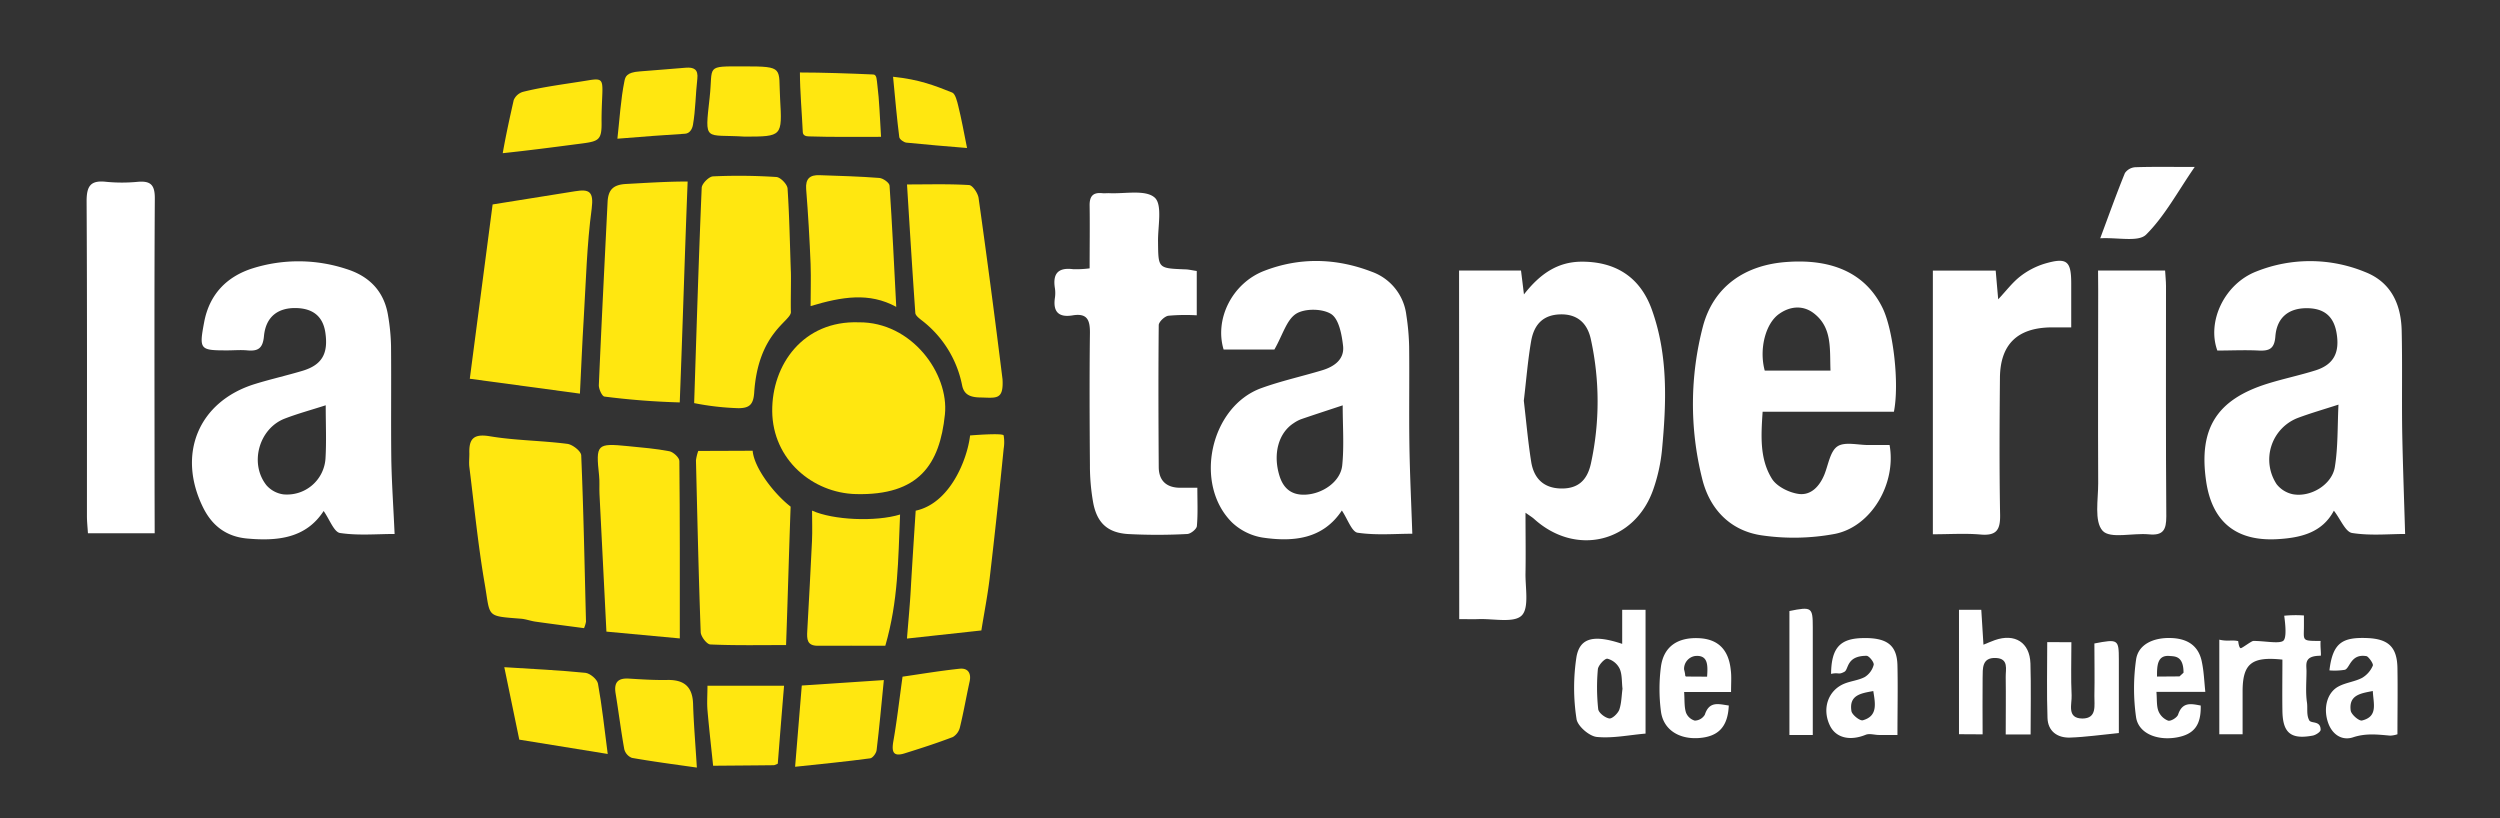 <svg id="Capa_1" data-name="Capa 1" xmlns="http://www.w3.org/2000/svg" viewBox="0 0 749.11 245.11"><rect x="0" y="0" width="749.11" height="245.11" fill="#333333" stroke="none"/><defs><style>.cls-1{fill:#fff;}.cls-2{fill:#ffe710;}</style></defs><title>tldlh-logo-calcoimg-blanco</title><path class="cls-1" d="M437.2,81.06h18.56c.27,2.16.5,4,.88,7.16,4.87-6.24,10.16-9.8,17.36-9.81,10.22,0,17.54,4.7,21,14.47,4.89,13.68,4.33,27.86,3,42a50.73,50.73,0,0,1-2.57,11.67c-5.52,16-23.19,20.34-35.77,8.92-.47-.42-1-.75-2.55-1.83,0,6.57.1,12.3,0,18-.1,4.43,1.17,10.55-1.17,12.82s-8.45.89-12.9,1.05c-1.79.07-3.6,0-5.79,0Zm19.4,39c.72,6.11,1.25,12.25,2.21,18.31.76,4.78,3.54,7.83,8.74,8,4.85.14,7.95-2,9.15-7.45a87.11,87.11,0,0,0,0-37.21c-1-4.71-3.91-7.64-9.15-7.51-4.72.12-7.79,2.54-8.75,8C457.79,108,457.33,114,456.6,120.07Z"/><path class="cls-1" d="M720.68,160c-4.75,0-10.43.57-15.88-.29-2-.32-3.42-4.05-5.47-6.69-3.47,6.58-9.89,8.15-17,8.54-12.29.68-19.54-5.19-21.29-17.47-2.24-15.67,3.16-24.33,18.33-29.1,4.76-1.49,9.67-2.51,14.43-4,5.48-1.73,7.37-5.33,6.32-11.31-.88-5-3.82-7.38-9.11-7.33s-8.78,2.84-9.21,8.47c-.28,3.71-1.84,4.37-5,4.22-4.15-.21-8.31,0-12.39,0-3.18-8.78,2.18-20,11.68-23.69a43.33,43.33,0,0,1,32.68.19c7.76,3.07,10.71,9.71,10.88,17.59.23,10.16,0,20.34.16,30.51C720,139.5,720.37,149.41,720.68,160Zm-20-38.75c-4.71,1.52-8.5,2.61-12.2,4a13.38,13.38,0,0,0-6.3,19.84,8.34,8.34,0,0,0,4.84,3c5.33,1,11.78-2.86,12.61-8.21C700.59,133.92,700.39,127.78,700.71,121.26Z"/><path class="cls-1" d="M118.24,160c-5.2,0-10.88.53-16.35-.29-1.81-.28-3.09-4-4.91-6.59-5.32,8.2-13.83,9.06-22.88,8.25-6.16-.54-10.47-3.71-13.23-9.27-7.91-16-1.42-31.73,15.4-37,4.76-1.48,9.64-2.57,14.41-4,5.82-1.76,7.75-5.17,6.8-11.5-.71-4.7-3.6-7.14-8.62-7.29-5.59-.16-9.23,2.6-9.77,8.45-.34,3.63-1.77,4.53-5,4.23-2-.19-4,0-6,0-8.22,0-8.47-.21-6.91-8.48s6.71-13.66,14.63-16.14a45.91,45.91,0,0,1,28,.24c6.93,2.17,11.37,6.77,12.5,14.11a60.94,60.94,0,0,1,.86,8.93c.11,11.5-.06,23,.09,34.49C117.41,145.22,117.9,152.31,118.24,160ZM97.6,121.44c-4.48,1.44-8.47,2.52-12.3,4-7.73,3-10.64,13.49-5.43,20a8.25,8.25,0,0,0,5,2.69,11.55,11.55,0,0,0,12.66-10.7C97.84,132.32,97.6,127.15,97.6,121.44Z"/><path class="cls-1" d="M381.86,104.74H366.65c-2.77-9.17,2.59-19.86,12.11-23.56,10.69-4.15,21.59-3.86,32.23.23a15.78,15.78,0,0,1,10.41,13,71.19,71.19,0,0,1,.84,9.44c.11,9.84-.07,19.68.08,29.52.13,8.61.55,17.21.87,26.56-5,0-10.77.52-16.38-.3-1.76-.26-3-4.1-4.73-6.66-5.68,8.59-14.5,9.46-23.69,8.12a17.41,17.41,0,0,1-9.16-4.48c-11.69-11.5-6.59-34.78,8.74-40.32,5.94-2.15,12.16-3.51,18.21-5.34,3.62-1.09,6.72-3.27,6.26-7.33-.38-3.38-1.24-8-3.55-9.51-2.6-1.67-7.88-1.74-10.51-.1C385.51,95.84,384.36,100.37,381.86,104.74Zm20.47,16.72c-4.43,1.47-8.47,2.78-12.49,4.16a10.5,10.5,0,0,0-2.19,1.17c-4.55,2.93-6.25,9.18-4.31,15.63,1.13,3.79,3.49,5.92,7.59,5.81,5.29-.14,10.77-3.89,11.26-8.79C402.78,133.62,402.33,127.69,402.33,121.46Z"/><path class="cls-1" d="M567.5,123.38H528.16c-.47,7.13-.93,14.06,2.77,20.05,1.44,2.34,5.11,4.16,8,4.57,3.74.52,6.33-2.32,7.77-5.89,1.16-2.92,1.71-6.93,3.9-8.37s6.12-.38,9.29-.39c2.13,0,4.27,0,6.31,0,2.07,11.52-5.41,24.42-16.35,26.62a66.78,66.78,0,0,1-21.72.48c-9.62-1.31-15.91-7.88-18.13-17.19a91.88,91.88,0,0,1,.3-45.56c3.16-11.73,12.42-18.35,25.22-19.21,14-1,23.71,3.74,28.61,13.85C567.32,98.94,569.17,114.92,567.5,123.38Zm-19-12.33c-.27-6.48.61-12.91-5.06-17.22-3.18-2.41-7-2.12-10.3.21-4.12,2.85-6.09,10.56-4.35,17Z"/><path class="cls-1" d="M326.5,80.41c0-6.76.09-12.74,0-18.72-.06-2.74.87-4.09,3.72-3.81.66.07,1.34,0,2,0,4.75.26,11-1.15,13.78,1.33,2.39,2.16.9,8.74,1,13.36.09,7.83,0,7.82,8,8.14,1.12,0,2.24.3,3.6.49V94.48a58.26,58.26,0,0,0-8.51.13c-1.12.17-2.87,1.83-2.88,2.82-.14,14.16-.09,28.32,0,42.48,0,4.25,2.47,6.34,6.74,6.24,1.31,0,2.62,0,4.83,0,0,4,.19,7.78-.14,11.48-.08.91-1.85,2.34-2.89,2.38a165.16,165.16,0,0,1-17.94,0c-6-.45-9.07-3.39-10.22-9.25a63.19,63.19,0,0,1-1-11.42c-.1-13.16-.16-26.33,0-39.48.06-4-.83-6.09-5.19-5.36-4.09.68-5.92-1-5.31-5.19a10,10,0,0,0,0-3c-.69-4.35,1-6.22,5.45-5.65A31.05,31.05,0,0,0,326.5,80.41Z"/><path class="cls-1" d="M46.35,159.78h-20c-.12-1.89-.3-3.5-.3-5.11,0-31.47.08-62.94-.1-94.4,0-4.6,1.24-6.31,5.86-5.79a49.12,49.12,0,0,0,9.47,0c3.82-.32,5.14.86,5.11,5-.18,29.3-.08,58.6-.07,87.91Z"/><path class="cls-2" d="M257.31,96.58c15.88-.16,27.09,15.38,25.83,27.6-1.55,15-7.77,24.33-26.67,23.87-13-.32-24.94-10.36-25.08-24.8C231.25,109.24,240.72,96,257.31,96.58Z"/><path class="cls-1" d="M620.63,98.1c-2.52,0-4.32,0-6.12,0-10,.15-15.14,5.08-15.24,15.08-.12,13.67-.2,27.35.05,41,.08,4.42-.92,6.39-5.75,6-4.6-.42-9.27-.09-14.4-.09v-79H598c.24,2.81.46,5.37.75,8.6,2.45-2.62,4.23-5,6.52-6.81A22.78,22.78,0,0,1,612.7,79c6.66-1.94,7.93-.83,7.93,6Z"/><path class="cls-2" d="M147.61,61.26c8.86-1.41,16.78-2.67,24.69-3.95,4.22-.68,5.66,0,5,5.19-1.46,10.83-1.72,21.83-2.38,32.77-.45,7.25-.74,14.51-1.15,22.68l-33-4.46C143.09,95.81,145.32,78.76,147.61,61.26Z"/><path class="cls-2" d="M175,188.22c-4.82-.64-9.69-1.26-14.56-1.95-1.47-.21-2.91-.77-4.39-.88-10.59-.83-9.07-.39-10.81-10.45-2-11.6-3.14-23.35-4.6-35-.16-1.31,0-2.66,0-4-.16-4.4,1.19-6.06,6.18-5.21C154.41,132,162.27,132,170,133c1.57.2,4.11,2.19,4.16,3.45.7,16.6,1,33.21,1.43,49.83A8.74,8.74,0,0,1,175,188.22Z"/><path class="cls-2" d="M208,120.79c.71-21.63,1.35-43.08,2.26-64.52.05-1.24,2.16-3.36,3.38-3.42a171.31,171.31,0,0,1,19,.19c1.23.08,3.26,2.18,3.35,3.45.56,8.4.69,16.84,1,25.26.07,2.33-.1,9.4,0,11.68.18,2.8-9.8,6-11,24.24-.24,3.56-1.44,4.64-4.75,4.64A80,80,0,0,1,208,120.79Z"/><path class="cls-1" d="M628.67,81.06h20.09c.1,1.75.27,3.21.27,4.67,0,23-.08,46,.09,69,0,4-.9,5.81-5.24,5.38-4.76-.46-11.58,1.42-13.84-1.06-2.57-2.83-1.31-9.34-1.33-14.26-.09-19.33,0-38.66,0-58Z"/><path class="cls-2" d="M206.05,54.39c-.93,23.57-1.47,43.22-2.37,66.19a225.36,225.36,0,0,1-22.56-1.75c-.73-.1-1.73-2.29-1.68-3.47.78-18.28,1.72-36.56,2.62-54.83.18-3.49,1.51-5.18,5.49-5.4C193.4,54.82,199.66,54.39,206.05,54.39Z"/><path class="cls-2" d="M209.23,135.12c2.75,0,16.3-.06,16.3-.06.43,5.18,6.5,13,11.38,16.75-.42,11.13-.93,29.81-1.37,41.48-7.82,0-15.25.15-22.66-.18-1.06,0-2.87-2.37-2.92-3.69-.63-17.15-1-34.32-1.42-51.48A13.38,13.38,0,0,1,209.23,135.12Z"/><path class="cls-2" d="M181.71,189.26c-.71-14.11-1.41-27.7-2.08-41.29-.09-1.83.08-3.68-.12-5.5-1-9.38-.72-9.72,8.74-8.78,4.12.41,8.27.74,12.32,1.52,1.18.23,3,1.9,3,2.93.18,17.45.13,34.9.13,53.16Z"/><path class="cls-2" d="M294.06,188.91l-22.29,2.43c.42-5.35.88-10.07,1.14-14.8.41-7.44,1.47-23.52,1.47-23.52,10.39-2.23,15.49-15.51,16.3-22.54,0,0,9.85-.82,10.06,0a12.17,12.17,0,0,1,0,4q-1.91,19.32-4.17,38.62C295.94,178.39,294.91,183.6,294.06,188.91Z"/><path class="cls-2" d="M293.69,119.1c-3.09-.06-4.87-.92-5.41-3.69a32.43,32.43,0,0,0-12.19-19.5c-.74-.59-1.77-1.38-1.82-2.13-.9-12.75-1.68-25.51-2.49-38.51,6.38,0,12.51-.19,18.6.18,1.06.07,2.64,2.43,2.85,3.9q3.81,27.12,7.17,54.3C300.76,120,298.47,119.18,293.69,119.1Z"/><path class="cls-2" d="M243.33,153c6.37,2.88,19.14,3.39,26.37,1.17-.58,13.75-.53,25.86-4.42,39.33-7,0-13.61-.05-20.25,0-3.24,0-3.27-2-3.14-4.37.5-9,1-18,1.42-27C243.45,159.11,243.33,156,243.33,153Z"/><path class="cls-2" d="M242.89,91.72c0-4.81.15-7.71,0-12.62-.3-7.48-.74-15-1.33-22.43-.24-3.16,1.16-4.28,4-4.18,6,.21,12,.37,17.94.83,1.11.09,3,1.43,3.05,2.3.81,12.07,1.37,24.15,2,36.23,0,.29-.25.6,0,.1C260.43,87.52,252.28,88.91,242.89,91.72Z"/><path class="cls-2" d="M155.6,221.63c-1.65-8-3.07-14.83-4.49-21.71,8.64.55,16.49.9,24.3,1.69,1.4.14,3.53,1.94,3.77,3.25,1.21,6.63,1.91,13.36,2.92,21.06Z"/><path class="cls-2" d="M238.25,229.76c.71-8.65,1.34-16.34,2-24.35l24.59-1.63c-.75,7.58-1.36,14.32-2.17,21-.11.92-1.16,2.35-1.92,2.45C253.41,228.22,246,228.93,238.25,229.76Z"/><path class="cls-1" d="M486.08,192.93v-10.2h7v37.09c-4.93.41-9.86,1.47-14.63,1-2.29-.25-5.79-3.3-6.06-5.43a60.79,60.79,0,0,1,0-18.61C473.45,191,477.72,190.14,486.08,192.93Zm.09,13.45c-.25-2.14-.08-4.3-.85-6a5.65,5.65,0,0,0-3.66-3c-.81-.14-2.76,2-2.87,3.15a61,61,0,0,0,.1,11.93c.12,1.11,2,2.6,3.32,2.82.86.14,2.56-1.47,3-2.62C485.89,210.64,485.89,208.4,486.17,206.38Z"/><path class="cls-1" d="M665,191.67c2.6.6,3.67,0,5.66.43,0,0,.23,2.31.85,2.11s3.15-2.15,3.7-2.16c3.37,0,7.61.89,8.9,0,1.14-.75.69-5,.34-7.55a35.08,35.08,0,0,1,5.91-.08v3.1c0,4.53-.81,4.53,5,4.53-.16,1.57.26,4.44,0,4.44-5,0-4.26,2.48-4.23,4.55,0,3.16-.32,6.37.14,9.47.25,1.74-.22,3.67.68,5.33.57,1.05,3.41,0,3.41,2.84,0,.63-1.46,1.57-2.37,1.74-6.56,1.22-9-.79-9.08-7.48-.08-5.12,0-10.25,0-15.29-9.29-1-11.92,1.24-11.93,9.56,0,4.13,0,8.27,0,12.81H665Z"/><path class="cls-2" d="M208.81,230c-7.07-1-13.3-1.82-19.47-2.91a3.8,3.8,0,0,1-2.28-2.6c-1-5.55-1.69-11.16-2.6-16.72-.54-3.3.71-4.64,4-4.43,3.82.24,7.65.48,11.47.41,5.05-.1,7.6,2,7.75,7.22C207.86,216.9,208.37,222.82,208.81,230Z"/><path class="cls-2" d="M233.06,228.82a4.39,4.39,0,0,1-1.14.47c-6.08.07-12.16.11-18.24.16-.57-5.56-1.21-11.1-1.69-16.67-.19-2.29,0-4.61,0-7.3h22.95C234.27,213.5,233.67,221,233.06,228.82Z"/><path class="cls-1" d="M587,220V182.72h6.68c.2,3.3.41,6.67.65,10.46,1.35-.55,2.37-1,3.41-1.37,6-2.1,10.47.68,10.67,7,.21,6.95.05,13.92.05,21.27H601c0-5.71.08-11.46,0-17.21-.05-2.27,1-5.53-2.92-5.71-4.29-.2-3.95,3.18-4,6-.07,5.47,0,11,0,16.88Z"/><path class="cls-2" d="M150.64,45.9c1-5.71,2.22-11.13,3.29-15.91a4.34,4.34,0,0,1,2.82-2.48c6.32-1.57,13.13-2.38,19.55-3.44,5.66-.94,4,.25,3.95,11.94.15,6.69-.81,6.31-8.53,7.33C165.84,44.11,158.09,45.12,150.64,45.9Z"/><path class="cls-2" d="M264,41c-7.71,0-14.66.1-21.6-.13-.93,0-1.8-.28-1.85-1.28-.25-5.47-.86-12.43-.86-17.87,6.47,0,15.15.29,22,.6,1.08.05,1,1.68,1.19,3C263.52,30.32,263.64,35.45,264,41Z"/><path class="cls-1" d="M698,200.88c1-8.44,4-10,11.53-9.68,6.21.29,8.75,2.78,8.85,9,.11,6.48,0,13,0,19.82a7.87,7.87,0,0,1-2.17.41c-3.73-.33-7.29-.78-11.13.5-3.19,1.07-6.16-.7-7.44-4.26-1.58-4.39-.39-9.18,3.13-11,2.17-1.15,4.81-1.4,7-2.54a7.81,7.81,0,0,0,3.23-3.67c.26-.63-1.39-2.76-1.87-2.84-4.87-.88-5,3.88-6.63,4.1A19.6,19.6,0,0,1,698,200.88Zm13,6.18c-3.69.71-7.23,1.2-6.63,5.84.15,1.18,2.47,3.18,3.37,3C712.65,214.71,711.16,210.81,711,207.06Z"/><path class="cls-1" d="M620.68,192.44c0,5.66-.18,10.8.07,15.93.13,2.62-1.54,6.87,3.2,6.93,4.49,0,3.56-4,3.62-6.81.11-5.27,0-10.55,0-15.68,7.12-1.37,7.32-1.24,7.33,4.84,0,7.45,0,14.89,0,22-5.32.52-10,1.21-14.64,1.36-3.78.12-6.61-1.9-6.74-5.87-.26-7.45-.08-14.92-.08-22.74Z"/><path class="cls-2" d="M185,41.56c.64-5.59,1-11.85,2.11-17.27.26-1.26.6-2.62,4.56-2.89,4.6-.31,9.2-.78,13.81-1.11,2.39-.18,3.8.44,3.47,3.32-.53,4.59-.52,9.26-1.31,13.8-.24,1.33-1,2.57-2.36,2.66C199.31,40.43,192.75,40.94,185,41.56Z"/><path class="cls-1" d="M548.67,201.93c.08-8,2.86-10.57,9.4-10.73,7.31-.19,10.35,2.06,10.49,8.19.15,6.79,0,13.59,0,20.84-1.68,0-3.59,0-5.51,0-1.34,0-2.87-.52-4-.06-4.75,1.94-9,.94-10.77-2.84-2.37-5-.52-10.49,4.4-12.49,2-.81,4.29-1,6.13-2a6.09,6.09,0,0,0,2.63-3.63c.17-.75-1.39-2.7-2.14-2.7-6.13,0-5.3,4.09-6.64,4.79C550.82,202.3,551.06,201.4,548.67,201.93Zm12.65,5.14c-3.7.68-7.31,1.18-6.55,6,.18,1.13,2.56,3,3.41,2.76C562.67,214.57,561.94,210.93,561.32,207.07Z"/><path class="cls-2" d="M223.18,40.94c-12.05-.79-12.06,1.92-10.54-11.68,1.08-9.75-1.49-9.37,10.32-9.37,12.19,0,10.26.42,10.79,9.66C234.4,40.91,234.4,40.91,223.18,40.94Z"/><path class="cls-2" d="M270.44,202.76c5.23-.75,11.15-1.75,17.1-2.38,2.44-.26,3.56,1.27,3,3.85-1,4.53-1.78,9.1-2.88,13.61a4.67,4.67,0,0,1-2.13,3c-4.76,1.82-9.63,3.39-14.5,4.91-3.51,1.09-3.87-.6-3.34-3.66C268.72,216.26,269.39,210.35,270.44,202.76Z"/><path class="cls-1" d="M518.7,207.36H504.64c.17,2.37,0,4.34.54,6.11a4,4,0,0,0,2.66,2.46,3.62,3.62,0,0,0,3-1.77c1.36-4.25,4.29-3.13,7.18-2.76-.28,6.37-3.1,9.34-9,9.75s-10.62-2.49-11.33-8a52,52,0,0,1,0-13.37c.82-6.05,5-8.87,11.43-8.55,5.67.28,8.86,3.41,9.49,9.51C518.87,202.65,518.7,204.63,518.7,207.36Zm-7.18-4.6c.22-3.27.4-6.59-3.61-6.19a3.91,3.91,0,0,0-3.29,4c.56,2.15.15,1.77.56,2.15Z"/><path class="cls-1" d="M660.81,207.31H646.16c.2,2.31,0,4.18.6,5.75a5.12,5.12,0,0,0,2.91,2.88c.81.23,2.73-.94,3-1.86,1.31-3.89,4-3.18,6.76-2.67.14,5.89-2,8.66-7.26,9.57-5.84,1-11.39-1.23-12.11-6.08a61.32,61.32,0,0,1,0-17.22c.62-4.51,5.06-6.68,10.48-6.5,4.9.16,8.35,2.28,9.27,7.35C660.37,201.22,660.47,204,660.81,207.31Zm-7.74-4.63,1.21-1.11c0-5-2.54-4.88-4.06-5-3.81-.4-3.9,2.87-3.88,6.16Z"/><path class="cls-1" d="M629.32,71.4c2.68-7.2,4.9-13.42,7.39-19.53a4.08,4.08,0,0,1,3.09-1.76c5.47-.18,11-.08,17.83-.08-5.13,7.43-9,14.74-14.56,20.27C640.74,72.6,634.66,71.11,629.32,71.4Z"/><path class="cls-2" d="M267.6,23c8,.84,12.44,2.64,17.72,4.73.95.37,1.5,2.75,1.79,3.9,1,4,1.71,8,2.66,12.72-6.36-.54-12.27-1-18.17-1.61-.79-.08-2.06-1-2.14-1.66C268.73,35.31,268.3,30.25,267.6,23Z"/><path class="cls-1" d="M543.19,220.24h-7V183.09c6.67-1.35,7-1.14,7,4.83C543.21,198.51,543.19,209.1,543.19,220.24Z"/></svg>